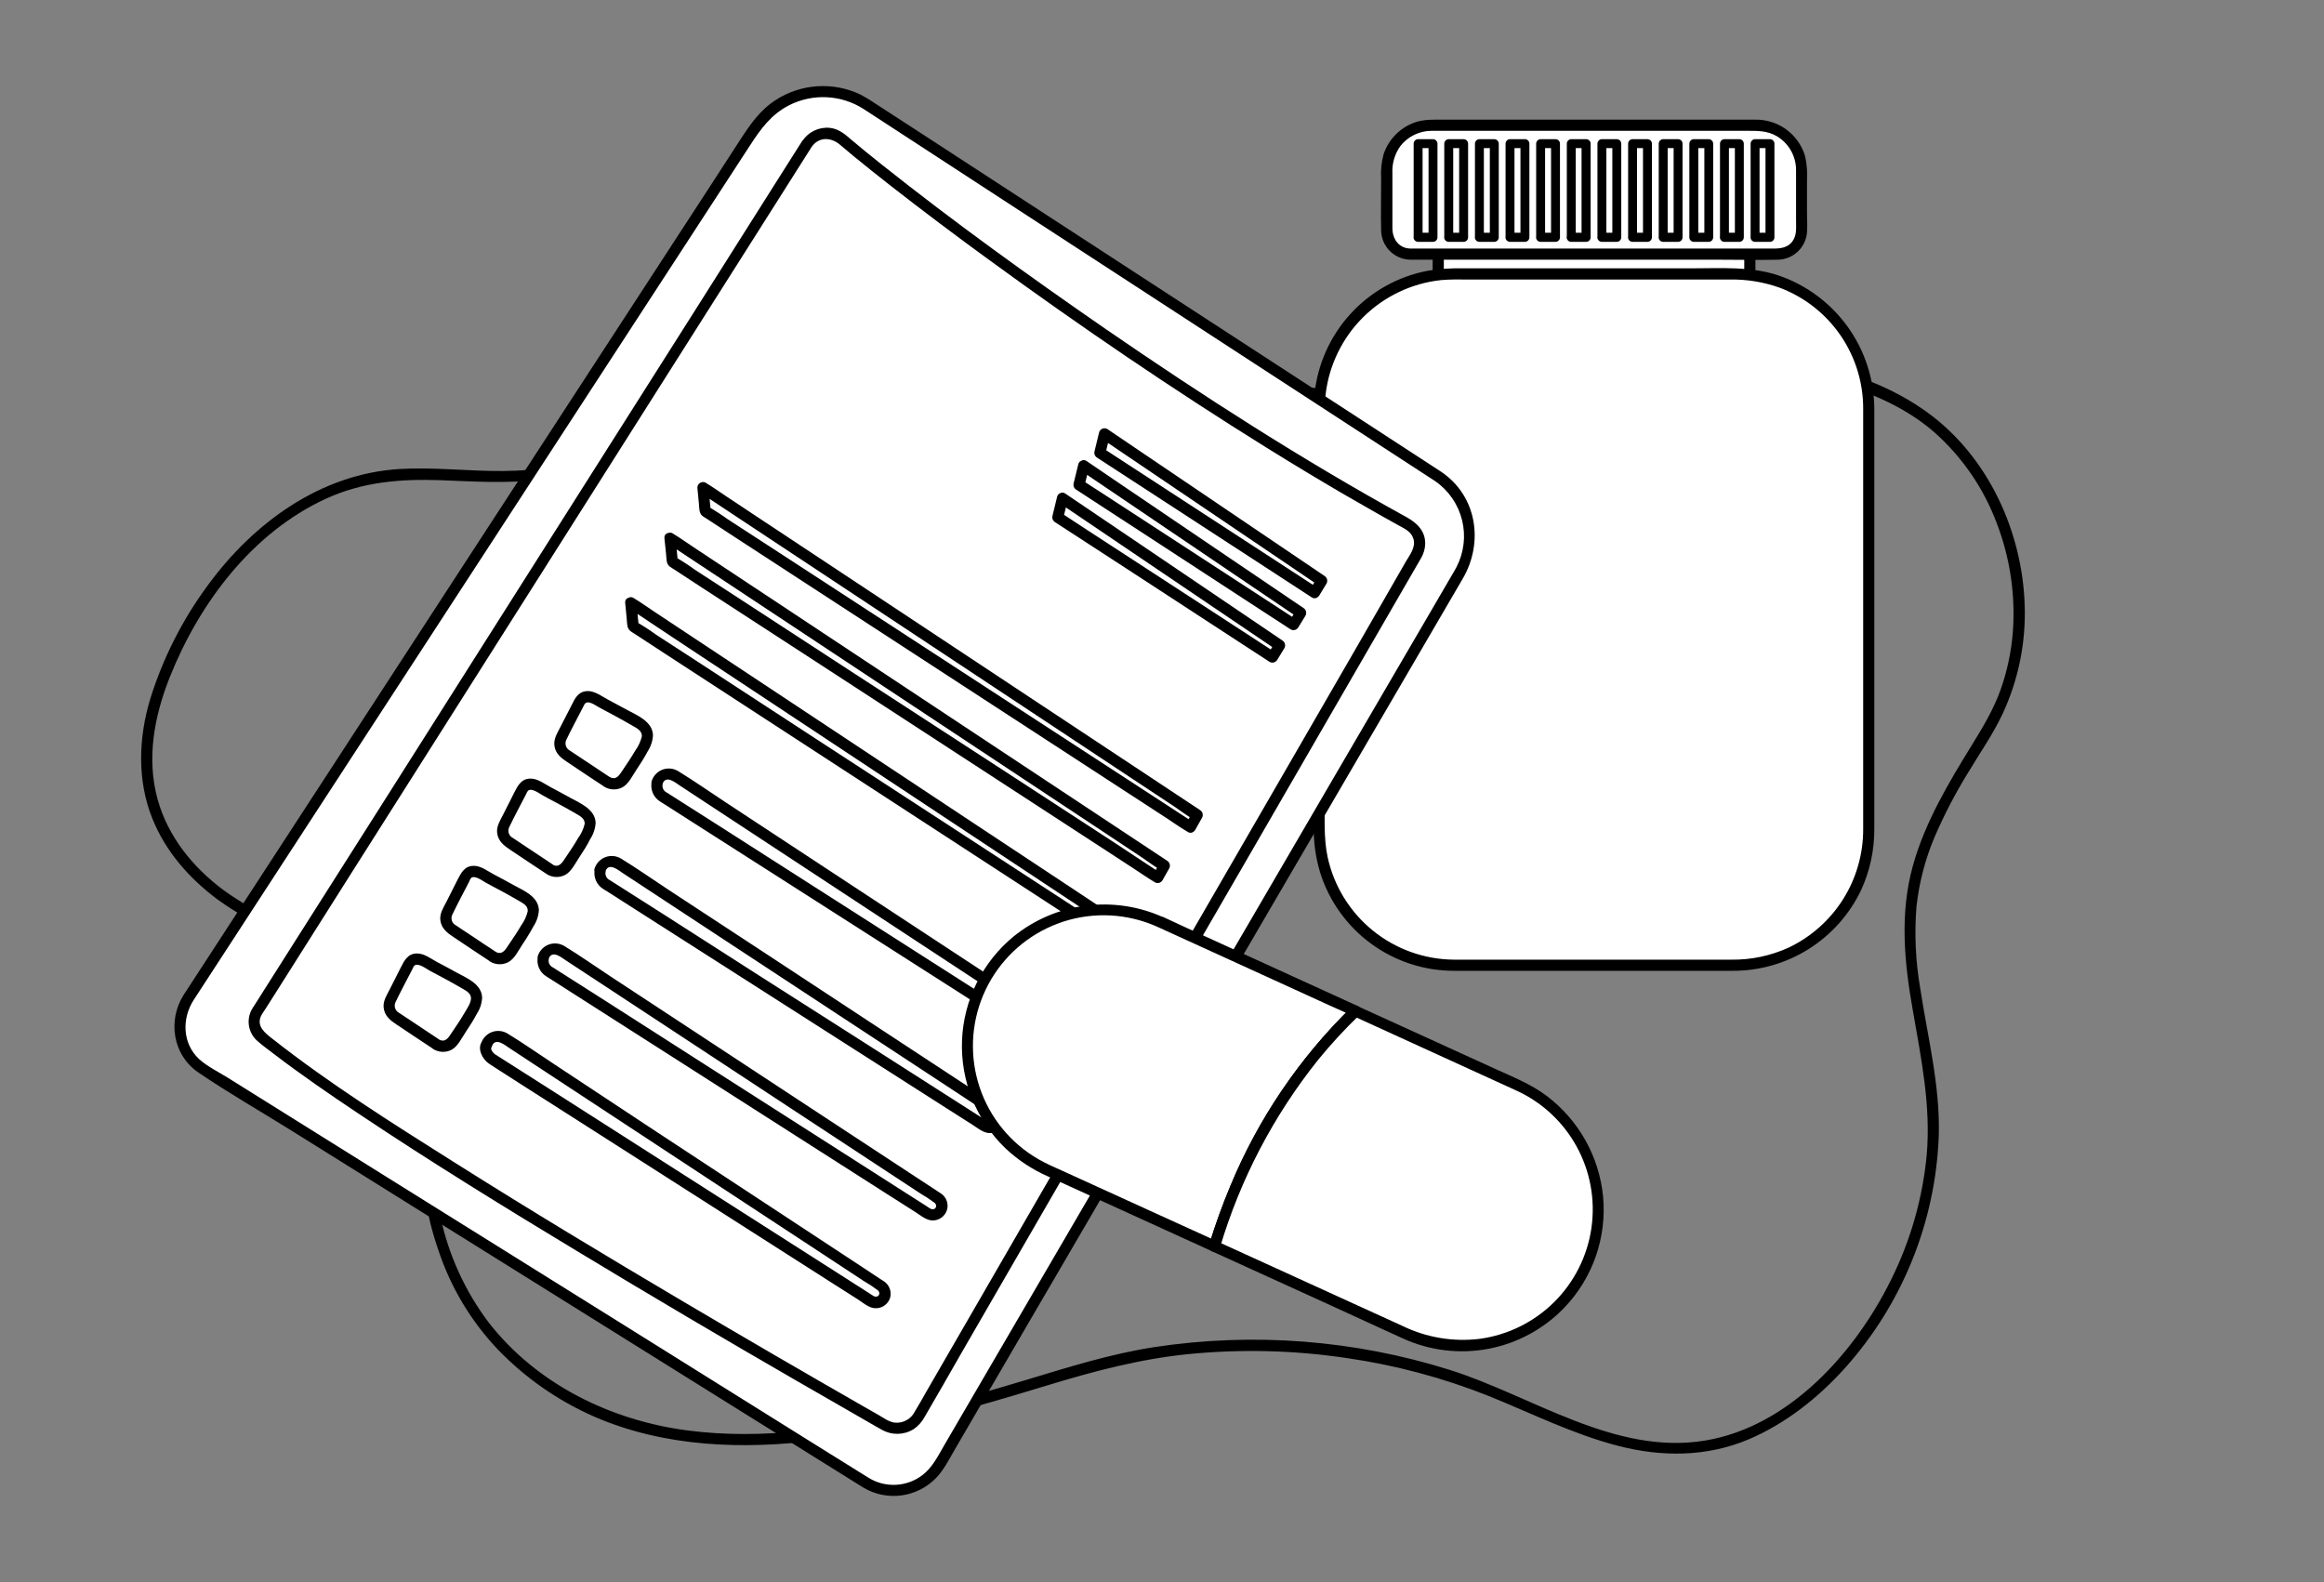 <svg width="141" height="96" viewBox="0 0 141 96" fill="none" xmlns="http://www.w3.org/2000/svg">
<rect x="0" y="0" width="141" height="96" fill="#808080" stroke="none"/>
<path d="M13.206 54.584C14.413 55.455 15.725 56.17 17.112 56.713C18.439 57.236 19.843 57.489 21.234 57.787C23.657 58.302 26.969 59.162 27.531 61.996C27.983 64.265 26.77 66.683 26.102 68.792C25.375 71.088 25.824 73.628 26.596 75.854C27.34 78.108 28.574 80.168 30.209 81.889C31.869 83.61 33.85 84.99 36.038 85.953C40.328 87.82 45.108 87.971 49.687 87.384C54.396 86.779 58.968 85.454 63.5 84.075C66.34 83.207 69.162 82.458 72.126 82.162C75.326 81.848 78.552 81.931 81.731 82.408C84.671 82.834 87.55 83.604 90.311 84.702C92.905 85.75 95.431 87.019 98.147 87.725C100.798 88.414 103.539 88.416 106.088 87.339C108.323 86.391 110.301 84.824 111.92 83.029C115.421 79.13 117.442 74.126 117.629 68.889C117.713 65.866 116.952 62.928 116.501 59.959C116.219 58.326 116.143 56.664 116.275 55.013C116.434 53.553 116.807 52.124 117.381 50.773C117.952 49.447 118.618 48.164 119.375 46.934C120.084 45.747 120.892 44.597 121.486 43.344C122.456 41.273 122.921 39 122.84 36.713C122.696 32.268 120.646 27.764 117.027 25.09C112.647 21.855 106.612 21.329 101.355 21.512C98.255 21.659 95.165 21.973 92.099 22.453C88.802 22.925 85.531 23.488 82.194 23.555C78.95 23.635 75.709 23.307 72.546 22.578C69.512 21.864 66.645 20.674 63.773 19.482C58.779 17.405 52.935 15.039 47.517 16.936C45.138 17.802 43.024 19.273 41.385 21.203C39.707 23.14 38.675 25.553 36.492 27.03C32.848 29.502 28.344 28.215 24.264 28.457C19.46 28.741 15.389 31.717 12.619 35.499C11.07 37.593 9.885 39.932 9.112 42.419C8.403 44.776 8.313 47.345 9.239 49.657C10.045 51.671 11.483 53.299 13.206 54.584C13.556 54.843 13.883 54.256 13.547 53.999C11.697 52.619 10.191 50.764 9.566 48.513C8.871 46.011 9.363 43.437 10.311 41.062C12.104 36.583 15.294 32.327 19.765 30.265C21.991 29.24 24.28 29.055 26.687 29.136C28.719 29.209 30.751 29.362 32.767 29.091C34.662 28.854 36.441 28.05 37.872 26.786C39.779 25.079 40.807 22.67 42.613 20.857C44.419 19.044 46.6 17.719 49.07 17.177C51.816 16.572 54.742 17.06 57.404 17.827C60.201 18.631 62.863 19.825 65.55 20.925C68.388 22.085 71.266 23.067 74.292 23.609C77.341 24.153 80.444 24.346 83.537 24.185C86.766 24.02 89.947 23.427 93.144 22.984C98.863 22.189 104.855 21.58 110.529 22.984C112.976 23.587 115.455 24.564 117.374 26.242C119.058 27.741 120.351 29.627 121.142 31.737C121.955 33.848 122.289 36.113 122.12 38.368C122.027 39.544 121.782 40.703 121.391 41.816C120.964 43.024 120.321 44.096 119.652 45.182C118.223 47.501 116.799 49.876 116.06 52.52C115.247 55.442 115.534 58.406 116.06 61.35C116.568 64.249 117.153 67.116 116.896 70.076C116.647 72.719 115.911 75.292 114.726 77.667C112.549 82.081 108.533 86.576 103.437 87.412C97.957 88.315 92.963 84.702 87.958 83.122C82.163 81.301 76.028 80.829 70.022 81.742C67.385 82.151 64.87 82.941 62.323 83.711C60.081 84.388 57.828 85.039 55.55 85.585C51.035 86.666 46.307 87.405 41.669 86.791C37.032 86.177 32.584 83.989 29.672 80.277C28.211 78.347 27.197 76.117 26.705 73.748C26.411 72.53 26.342 71.269 26.502 70.027C26.68 68.859 27.179 67.744 27.54 66.624C28.15 64.73 28.757 62.506 27.766 60.63C26.535 58.311 23.594 57.591 21.236 57.094C19.907 56.814 18.563 56.561 17.297 56.058C15.965 55.531 14.706 54.84 13.547 53.999C13.194 53.735 12.856 54.328 13.206 54.584Z" fill="black"/>
<path d="M106.164 13.82H87.26V18.796H106.164V13.82Z" fill="white"/>
<path d="M87.26 19.137H106.164C106.254 19.136 106.339 19.099 106.402 19.036C106.466 18.973 106.502 18.888 106.503 18.798V13.82C106.502 13.73 106.466 13.645 106.402 13.582C106.339 13.518 106.254 13.482 106.164 13.481H87.26C87.171 13.482 87.085 13.518 87.022 13.582C86.959 13.645 86.923 13.73 86.921 13.82V18.798C86.921 18.888 86.957 18.974 87.021 19.038C87.084 19.101 87.17 19.137 87.26 19.137C87.35 19.137 87.436 19.101 87.499 19.038C87.563 18.974 87.599 18.888 87.599 18.798V13.82L87.26 14.158H106.164L105.826 13.82V18.798L106.164 18.459H87.26C87.17 18.459 87.084 18.495 87.021 18.559C86.957 18.622 86.921 18.708 86.921 18.798C86.921 18.888 86.957 18.974 87.021 19.038C87.084 19.101 87.17 19.137 87.26 19.137Z" fill="black"/>
<path d="M105.216 16.622H88.209C83.7 16.622 80.044 20.277 80.044 24.786V50.404C80.044 54.913 83.7 58.569 88.209 58.569H105.216C109.725 58.569 113.38 54.913 113.38 50.404V24.786C113.38 20.277 109.725 16.622 105.216 16.622Z" fill="white"/>
<path d="M88.21 58.907H105.144C106.773 58.909 108.369 58.449 109.747 57.578C111.124 56.708 112.226 55.464 112.924 53.992C113.453 52.834 113.723 51.576 113.716 50.303V27.928C113.716 26.881 113.716 25.833 113.716 24.788C113.705 23.002 113.138 21.265 112.093 19.816C111.048 18.368 109.578 17.281 107.887 16.707C106.214 16.152 104.421 16.281 102.694 16.281H88.834C88.088 16.261 87.342 16.312 86.605 16.432C84.803 16.779 83.162 17.699 81.927 19.055C80.691 20.412 79.927 22.131 79.748 23.957C79.701 24.431 79.706 24.905 79.706 25.382V50.161C79.692 51.11 79.825 52.056 80.101 52.965C80.647 54.688 81.727 56.193 83.185 57.261C84.643 58.329 86.403 58.906 88.21 58.907C88.3 58.907 88.386 58.872 88.45 58.808C88.513 58.745 88.549 58.658 88.549 58.569C88.549 58.479 88.513 58.393 88.45 58.329C88.386 58.266 88.3 58.23 88.21 58.23C86.418 58.216 84.683 57.594 83.291 56.464C81.899 55.335 80.933 53.766 80.55 52.014C80.29 50.797 80.383 49.486 80.383 48.248V27.283C80.383 26.172 80.313 25.025 80.428 23.921C80.639 22.145 81.446 20.493 82.717 19.235C83.989 17.978 85.649 17.188 87.427 16.996C87.969 16.945 88.515 16.96 89.059 16.96H104.938C105.979 16.942 107.015 17.112 107.995 17.464C109.488 18.031 110.771 19.041 111.673 20.359C112.575 21.677 113.053 23.239 113.041 24.835C113.041 25.206 113.041 25.574 113.041 25.944V46.578C113.041 47.824 113.041 49.061 113.041 50.314C113.046 51.816 112.624 53.288 111.825 54.56C111.025 55.831 109.881 56.849 108.526 57.496C107.434 57.996 106.243 58.247 105.042 58.23H88.21C88.121 58.23 88.035 58.266 87.971 58.329C87.907 58.393 87.872 58.479 87.872 58.569C87.872 58.658 87.907 58.745 87.971 58.808C88.035 58.872 88.121 58.907 88.21 58.907Z" fill="black"/>
<path d="M85.569 15.421H107.869C108.246 15.419 108.607 15.268 108.874 15.002C109.14 14.736 109.291 14.375 109.294 13.998V10.302C109.294 9.584 109.008 8.895 108.5 8.386C107.992 7.878 107.303 7.593 106.584 7.593H86.836C86.117 7.593 85.428 7.878 84.92 8.386C84.412 8.895 84.126 9.584 84.126 10.302V13.998C84.127 14.186 84.165 14.373 84.239 14.546C84.312 14.72 84.418 14.877 84.552 15.009C84.686 15.141 84.845 15.246 85.02 15.316C85.194 15.387 85.381 15.422 85.569 15.421Z" fill="white"/>
<path d="M85.569 15.759H104.309C105.494 15.759 106.682 15.786 107.867 15.759C108.314 15.751 108.741 15.577 109.067 15.272C109.393 14.967 109.595 14.552 109.633 14.107C109.664 13.714 109.633 13.309 109.633 12.914V10.943C109.664 10.445 109.624 9.945 109.513 9.458C109.317 8.812 108.915 8.248 108.369 7.851C107.823 7.455 107.162 7.248 106.487 7.261H87.552C86.965 7.261 86.38 7.232 85.815 7.437C85.38 7.595 84.986 7.85 84.662 8.181C84.339 8.513 84.094 8.913 83.946 9.352C83.813 9.842 83.762 10.351 83.795 10.858C83.795 11.901 83.77 12.946 83.795 13.989C83.804 14.456 83.994 14.902 84.325 15.232C84.656 15.562 85.102 15.751 85.569 15.759C86.005 15.759 86.005 15.082 85.569 15.082C84.858 15.062 84.479 14.497 84.479 13.838V10.521C84.448 9.93 84.618 9.346 84.962 8.864C85.186 8.576 85.472 8.343 85.8 8.183C86.127 8.022 86.487 7.939 86.852 7.938H105.991C106.621 7.938 107.219 7.925 107.797 8.261C108.153 8.471 108.448 8.771 108.653 9.129C108.858 9.488 108.967 9.893 108.969 10.307C108.969 10.697 108.969 11.09 108.969 11.483V13.393C108.969 13.845 109.025 14.296 108.723 14.68C108.35 15.132 107.799 15.082 107.278 15.082H85.569C85.48 15.082 85.393 15.117 85.33 15.181C85.266 15.245 85.231 15.331 85.231 15.421C85.231 15.51 85.266 15.597 85.33 15.66C85.393 15.723 85.48 15.759 85.569 15.759Z" fill="black"/>
<path d="M107.386 8.715H106.482V14.393H107.386V8.715Z" fill="white"/>
<path d="M106.483 14.675H107.386C107.458 14.674 107.526 14.645 107.577 14.595C107.627 14.544 107.656 14.476 107.657 14.405V8.715C107.657 8.643 107.628 8.575 107.577 8.524C107.526 8.473 107.458 8.445 107.386 8.444H106.483C106.412 8.445 106.343 8.474 106.293 8.525C106.242 8.575 106.213 8.643 106.212 8.715V14.393C106.212 14.465 106.241 14.534 106.292 14.585C106.342 14.636 106.411 14.664 106.483 14.664C106.555 14.664 106.624 14.636 106.675 14.585C106.726 14.534 106.754 14.465 106.754 14.393V8.715L106.483 8.986H107.386L107.115 8.715V14.393L107.386 14.122H106.483C106.41 14.122 106.339 14.151 106.288 14.203C106.236 14.255 106.207 14.325 106.207 14.399C106.207 14.472 106.236 14.543 106.288 14.594C106.339 14.646 106.41 14.675 106.483 14.675Z" fill="black"/>
<path d="M105.528 8.715H104.625V14.393H105.528V8.715Z" fill="white"/>
<path d="M104.625 14.675H105.528C105.599 14.674 105.668 14.645 105.718 14.595C105.769 14.544 105.798 14.476 105.799 14.405V8.715C105.798 8.643 105.769 8.575 105.718 8.525C105.668 8.474 105.599 8.445 105.528 8.444H104.625C104.553 8.445 104.485 8.474 104.434 8.525C104.384 8.575 104.355 8.643 104.354 8.715V14.393C104.354 14.465 104.382 14.534 104.433 14.585C104.484 14.636 104.553 14.664 104.625 14.664C104.697 14.664 104.765 14.636 104.816 14.585C104.867 14.534 104.896 14.465 104.896 14.393V8.715L104.625 8.986H105.528L105.257 8.715V14.393L105.528 14.122H104.625C104.551 14.122 104.481 14.151 104.429 14.203C104.377 14.255 104.348 14.325 104.348 14.399C104.348 14.472 104.377 14.543 104.429 14.594C104.481 14.646 104.551 14.675 104.625 14.675Z" fill="black"/>
<path d="M103.67 8.715H102.767V14.393H103.67V8.715Z" fill="white"/>
<path d="M102.766 14.675H103.669C103.741 14.674 103.809 14.645 103.86 14.595C103.91 14.544 103.939 14.476 103.94 14.405V8.715C103.939 8.643 103.91 8.575 103.86 8.525C103.809 8.474 103.741 8.445 103.669 8.444H102.766C102.695 8.445 102.627 8.474 102.576 8.525C102.526 8.575 102.497 8.643 102.495 8.715V14.393C102.495 14.465 102.524 14.534 102.575 14.585C102.626 14.636 102.695 14.664 102.766 14.664C102.838 14.664 102.907 14.636 102.958 14.585C103.009 14.534 103.037 14.465 103.037 14.393V8.715L102.766 8.986H103.669L103.405 8.715V14.393L103.676 14.122H102.773C102.7 14.121 102.629 14.15 102.577 14.201C102.524 14.252 102.494 14.322 102.493 14.395C102.492 14.469 102.521 14.54 102.572 14.592C102.623 14.645 102.693 14.675 102.766 14.675Z" fill="black"/>
<path d="M101.812 8.715H100.909V14.393H101.812V8.715Z" fill="white"/>
<path d="M100.908 14.675H101.812C101.883 14.674 101.951 14.645 102.002 14.595C102.052 14.544 102.081 14.476 102.082 14.405V8.715C102.081 8.643 102.052 8.575 102.002 8.525C101.951 8.474 101.883 8.445 101.812 8.444H100.908C100.837 8.445 100.769 8.474 100.718 8.525C100.668 8.575 100.639 8.643 100.637 8.715V14.393C100.637 14.465 100.666 14.534 100.717 14.585C100.768 14.636 100.837 14.664 100.908 14.664C100.98 14.664 101.049 14.636 101.1 14.585C101.151 14.534 101.179 14.465 101.179 14.393V8.715L100.908 8.986H101.812L101.541 8.715V14.393L101.812 14.122H100.908C100.835 14.122 100.765 14.151 100.713 14.203C100.661 14.255 100.632 14.325 100.632 14.399C100.632 14.472 100.661 14.543 100.713 14.594C100.765 14.646 100.835 14.675 100.908 14.675Z" fill="black"/>
<path d="M99.953 8.715H99.05V14.393H99.953V8.715Z" fill="white"/>
<path d="M99.05 14.675H99.954C100.025 14.674 100.093 14.645 100.144 14.595C100.194 14.544 100.223 14.476 100.225 14.405V8.715C100.223 8.643 100.194 8.575 100.144 8.525C100.093 8.474 100.025 8.445 99.954 8.444H99.05C98.979 8.445 98.911 8.474 98.86 8.525C98.81 8.575 98.781 8.643 98.78 8.715V14.393C98.78 14.465 98.808 14.534 98.859 14.585C98.91 14.636 98.979 14.664 99.05 14.664C99.122 14.664 99.191 14.636 99.242 14.585C99.293 14.534 99.321 14.465 99.321 14.393V8.715L99.05 8.986H99.954L99.683 8.715V14.393L99.954 14.122H99.05C98.977 14.122 98.907 14.151 98.855 14.203C98.803 14.255 98.774 14.325 98.774 14.399C98.774 14.472 98.803 14.543 98.855 14.594C98.907 14.646 98.977 14.675 99.05 14.675Z" fill="black"/>
<path d="M98.093 8.715H97.19V14.393H98.093V8.715Z" fill="white"/>
<path d="M97.19 14.675H98.093C98.164 14.674 98.233 14.645 98.283 14.595C98.334 14.544 98.362 14.476 98.364 14.405V8.715C98.362 8.643 98.334 8.575 98.283 8.525C98.233 8.474 98.164 8.445 98.093 8.444H97.19C97.118 8.445 97.05 8.474 96.999 8.525C96.949 8.575 96.92 8.643 96.919 8.715V14.393C96.919 14.465 96.947 14.534 96.998 14.585C97.049 14.636 97.118 14.664 97.19 14.664C97.261 14.664 97.33 14.636 97.381 14.585C97.432 14.534 97.461 14.465 97.461 14.393V8.715L97.19 8.986H98.093L97.822 8.715V14.393L98.093 14.122H97.19C97.116 14.122 97.046 14.151 96.994 14.203C96.942 14.255 96.913 14.325 96.913 14.399C96.913 14.472 96.942 14.543 96.994 14.594C97.046 14.646 97.116 14.675 97.19 14.675Z" fill="black"/>
<path d="M96.235 8.715H95.332V14.393H96.235V8.715Z" fill="white"/>
<path d="M95.332 14.675H96.235C96.306 14.674 96.375 14.645 96.425 14.595C96.476 14.544 96.505 14.476 96.506 14.405V8.715C96.505 8.643 96.476 8.575 96.425 8.525C96.375 8.474 96.306 8.445 96.235 8.444H95.332C95.26 8.445 95.192 8.474 95.142 8.525C95.091 8.575 95.062 8.643 95.061 8.715V14.393C95.061 14.465 95.09 14.534 95.14 14.585C95.191 14.636 95.26 14.664 95.332 14.664C95.404 14.664 95.473 14.636 95.523 14.585C95.574 14.534 95.603 14.465 95.603 14.393V8.715L95.332 8.986H96.235L95.955 8.715V14.393L96.226 14.122H95.323C95.287 14.123 95.251 14.131 95.217 14.145C95.184 14.159 95.154 14.18 95.129 14.206C95.103 14.232 95.084 14.263 95.07 14.297C95.057 14.331 95.05 14.367 95.051 14.403C95.051 14.44 95.059 14.476 95.074 14.509C95.088 14.542 95.109 14.572 95.135 14.598C95.161 14.623 95.192 14.643 95.226 14.656C95.26 14.669 95.296 14.676 95.332 14.675Z" fill="black"/>
<path d="M94.377 8.715H93.474V14.393H94.377V8.715Z" fill="white"/>
<path d="M93.471 14.675H94.374C94.446 14.674 94.514 14.645 94.565 14.595C94.615 14.544 94.644 14.476 94.645 14.405V8.715C94.644 8.643 94.615 8.575 94.565 8.525C94.514 8.474 94.446 8.445 94.374 8.444H93.471C93.4 8.445 93.332 8.474 93.281 8.525C93.231 8.575 93.202 8.643 93.201 8.715V14.393C93.201 14.465 93.229 14.534 93.28 14.585C93.331 14.636 93.4 14.664 93.471 14.664C93.543 14.664 93.612 14.636 93.663 14.585C93.714 14.534 93.742 14.465 93.742 14.393V8.715L93.471 8.986H94.374L94.104 8.715V14.393L94.374 14.122H93.471C93.398 14.122 93.328 14.151 93.276 14.203C93.224 14.255 93.195 14.325 93.195 14.399C93.195 14.472 93.224 14.543 93.276 14.594C93.328 14.646 93.398 14.675 93.471 14.675Z" fill="black"/>
<path d="M92.519 8.715H91.616V14.393H92.519V8.715Z" fill="white"/>
<path d="M91.615 14.675H92.519C92.59 14.674 92.658 14.645 92.709 14.595C92.759 14.544 92.788 14.476 92.79 14.405V8.715C92.788 8.643 92.759 8.575 92.709 8.525C92.658 8.474 92.59 8.445 92.519 8.444H91.615C91.544 8.445 91.476 8.474 91.425 8.525C91.375 8.575 91.346 8.643 91.344 8.715V14.393C91.344 14.465 91.373 14.534 91.424 14.585C91.475 14.636 91.544 14.664 91.615 14.664C91.687 14.664 91.756 14.636 91.807 14.585C91.858 14.534 91.886 14.465 91.886 14.393V8.715L91.615 8.986H92.519L92.248 8.715V14.393L92.519 14.122H91.615C91.542 14.122 91.472 14.151 91.42 14.203C91.368 14.255 91.339 14.325 91.339 14.399C91.339 14.472 91.368 14.543 91.42 14.594C91.472 14.646 91.542 14.675 91.615 14.675Z" fill="black"/>
<path d="M90.66 8.715H89.757V14.393H90.66V8.715Z" fill="white"/>
<path d="M89.757 14.675H90.661C90.732 14.674 90.8 14.645 90.851 14.595C90.901 14.544 90.93 14.476 90.932 14.405V8.715C90.93 8.643 90.901 8.575 90.851 8.525C90.8 8.474 90.732 8.445 90.661 8.444H89.757C89.686 8.445 89.618 8.474 89.567 8.525C89.517 8.575 89.488 8.643 89.487 8.715V14.393C89.487 14.465 89.515 14.534 89.566 14.585C89.617 14.636 89.686 14.664 89.757 14.664C89.829 14.664 89.898 14.636 89.949 14.585C90 14.534 90.028 14.465 90.028 14.393V8.715L89.757 8.986H90.661L90.39 8.715V14.393L90.661 14.122H89.757C89.684 14.122 89.614 14.151 89.562 14.203C89.51 14.255 89.481 14.325 89.481 14.399C89.481 14.472 89.51 14.543 89.562 14.594C89.614 14.646 89.684 14.675 89.757 14.675Z" fill="black"/>
<path d="M88.8 8.715H87.897V14.393H88.8V8.715Z" fill="white"/>
<path d="M87.897 14.675H88.8C88.871 14.674 88.939 14.645 88.99 14.595C89.041 14.544 89.07 14.476 89.071 14.405V8.715C89.07 8.643 89.041 8.575 88.99 8.525C88.939 8.474 88.871 8.445 88.8 8.444H87.897C87.825 8.445 87.757 8.474 87.706 8.525C87.656 8.575 87.627 8.643 87.626 8.715V14.393C87.626 14.465 87.654 14.534 87.705 14.585C87.756 14.636 87.825 14.664 87.897 14.664C87.969 14.664 88.037 14.636 88.088 14.585C88.139 14.534 88.168 14.465 88.168 14.393V8.715L87.897 8.986H88.8L88.529 8.715V14.393L88.8 14.122H87.897C87.823 14.122 87.753 14.151 87.701 14.203C87.649 14.255 87.62 14.325 87.62 14.399C87.62 14.472 87.649 14.543 87.701 14.594C87.753 14.646 87.823 14.675 87.897 14.675Z" fill="black"/>
<path d="M86.942 8.715H86.039V14.393H86.942V8.715Z" fill="white"/>
<path d="M86.039 14.675H86.942C87.013 14.674 87.082 14.645 87.132 14.595C87.183 14.544 87.212 14.476 87.213 14.405V8.715C87.212 8.643 87.183 8.575 87.132 8.525C87.082 8.474 87.013 8.445 86.942 8.444H86.039C85.967 8.445 85.899 8.474 85.849 8.525C85.798 8.575 85.769 8.643 85.768 8.715V14.393C85.768 14.465 85.796 14.534 85.847 14.585C85.898 14.636 85.967 14.664 86.039 14.664C86.111 14.664 86.18 14.636 86.23 14.585C86.281 14.534 86.31 14.465 86.31 14.393V8.715L86.039 8.986H86.942L86.671 8.715V14.393L86.942 14.122H86.039C85.965 14.122 85.895 14.151 85.843 14.203C85.791 14.255 85.762 14.325 85.762 14.399C85.762 14.472 85.791 14.543 85.843 14.594C85.895 14.646 85.965 14.675 86.039 14.675Z" fill="black"/>
<path d="M87.256 28.911C89.172 30.159 89.739 32.749 88.538 34.797L57.047 88.78C56.11 90.385 54.078 90.929 52.561 89.983L12.287 64.836C11.945 64.614 11.652 64.325 11.423 63.988C11.195 63.651 11.036 63.271 10.956 62.872C10.876 62.472 10.876 62.061 10.957 61.662C11.038 61.262 11.197 60.883 11.427 60.546L45.702 7.902C47.225 5.559 50.289 4.847 52.545 6.322L87.256 28.911Z" fill="white"/>
<path d="M87.087 29.204C87.896 29.769 88.472 30.609 88.707 31.568C88.942 32.526 88.82 33.538 88.365 34.413C88.279 34.58 88.179 34.74 88.085 34.903L86.784 37.136L81.205 46.695L73.364 60.138L65.308 73.944L59.09 84.603L57.307 87.662C56.927 88.312 56.582 89.037 55.97 89.502C55.503 89.861 54.937 90.068 54.349 90.096C53.76 90.124 53.177 89.971 52.678 89.658L52.001 89.236L48.739 87.204L37.028 79.886L23.343 71.345L13.82 65.394C13.253 65.039 12.576 64.716 12.082 64.265C11.063 63.315 11.027 61.815 11.741 60.691C11.842 60.531 11.946 60.375 12.05 60.217L16.416 53.509L24.145 41.635L33.038 27.974L40.902 15.895L45.535 8.776C46.165 7.81 46.808 6.925 47.89 6.38C48.594 6.026 49.378 5.86 50.166 5.9C50.953 5.939 51.717 6.183 52.383 6.606C52.575 6.728 52.764 6.855 52.956 6.979L61.761 12.718L75.206 21.471L85.52 28.184L87.078 29.197C87.443 29.437 87.784 28.85 87.418 28.613L81.228 24.583L68.133 16.062L56.121 8.241L53.058 6.252C52.787 6.065 52.505 5.895 52.213 5.742C51.397 5.35 50.495 5.175 49.591 5.233C48.688 5.291 47.815 5.58 47.056 6.073C46.106 6.688 45.514 7.555 44.918 8.469L43.09 11.289L36.429 21.521L27.61 35.068L18.999 48.3L12.795 57.83L11.339 60.068C11.271 60.172 11.201 60.276 11.136 60.379C10.162 61.924 10.485 64.017 12.021 65.067C13.854 66.317 15.8 67.428 17.681 68.602L30.27 76.464L43.787 84.903L51.915 89.974C52.075 90.073 52.231 90.175 52.394 90.272C53.09 90.684 53.905 90.848 54.707 90.737C55.508 90.627 56.248 90.249 56.808 89.665C57.277 89.173 57.596 88.525 57.937 87.94L62.603 79.925L70.131 67.024L78.446 52.771L85.344 40.947C86.481 38.998 87.619 37.048 88.755 35.097C90.035 32.896 89.604 30.078 87.427 28.619C87.064 28.376 86.725 28.963 87.087 29.204Z" fill="black"/>
<path d="M48.957 8.735C49.066 8.565 49.211 8.42 49.381 8.31C49.552 8.2 49.743 8.129 49.944 8.1C50.144 8.07 50.348 8.085 50.543 8.141C50.737 8.198 50.917 8.296 51.07 8.428C55.394 12.156 71.302 24.079 85.454 31.816C85.607 31.9 85.742 32.014 85.851 32.151C85.959 32.288 86.04 32.445 86.087 32.613C86.134 32.781 86.147 32.957 86.125 33.131C86.103 33.304 86.047 33.471 85.96 33.623L55.742 85.919C55.542 86.263 55.215 86.515 54.831 86.619C54.447 86.723 54.038 86.671 53.692 86.475C47.806 83.12 23.618 69.221 15.858 62.928C15.629 62.743 15.476 62.478 15.429 62.186C15.383 61.894 15.447 61.596 15.608 61.348L48.957 8.735Z" fill="white"/>
<path d="M49.248 8.907C49.7 8.275 50.436 8.331 50.971 8.787C51.238 9.013 51.506 9.239 51.777 9.465C52.5 10.058 53.231 10.639 53.967 11.217C55.974 12.784 58.006 14.314 60.063 15.809C65.525 19.794 71.126 23.607 76.863 27.177C78.388 28.125 79.925 29.053 81.476 29.96C82.228 30.394 82.976 30.823 83.72 31.247C84.09 31.455 84.461 31.662 84.833 31.868C85.215 32.078 85.626 32.25 85.757 32.704C85.899 33.205 85.549 33.652 85.305 34.058L82.408 39.098L77.382 47.795L71.246 58.406L64.996 69.223L59.648 78.48L56.198 84.449C55.972 84.851 55.746 85.255 55.5 85.655C55.388 85.878 55.21 86.062 54.991 86.181C54.771 86.3 54.52 86.349 54.272 86.321C53.915 86.271 53.577 86.016 53.27 85.84L52.396 85.343C48.738 83.248 45.094 81.128 41.464 78.983C36.797 76.224 32.151 73.425 27.565 70.53C23.819 68.166 20.035 65.789 16.549 63.048C16.098 62.694 15.531 62.28 15.845 61.626C15.869 61.578 15.896 61.532 15.926 61.488C15.996 61.373 16.071 61.262 16.152 61.145L17.204 59.485L21.268 53.057L27.172 43.742L33.889 33.144L40.391 22.882L45.717 14.481L48.833 9.562L49.248 8.907C49.474 8.537 48.896 8.196 48.664 8.564L46.921 11.316L42.446 18.396L36.26 28.157L29.401 38.978L22.941 49.172L17.936 57.054L15.432 61.005C15.373 61.097 15.31 61.188 15.26 61.285C15.1 61.593 15.048 61.947 15.113 62.288C15.178 62.63 15.357 62.94 15.619 63.168C15.938 63.448 16.285 63.698 16.622 63.956C18.274 65.218 19.992 66.398 21.72 67.552C26.154 70.517 30.699 73.314 35.266 76.069C39.581 78.677 43.924 81.242 48.293 83.763C49.776 84.621 51.261 85.475 52.748 86.326C52.999 86.47 53.249 86.621 53.504 86.757C53.796 86.923 54.127 87.008 54.463 87.003C54.799 86.998 55.127 86.904 55.414 86.73C55.703 86.536 55.939 86.275 56.103 85.969C56.864 84.664 57.614 83.352 58.361 82.045L63.039 73.948L69.09 63.477L75.517 52.38L81.182 42.577L85.09 35.815L86.064 34.131C86.122 34.027 86.186 33.925 86.242 33.821C86.378 33.578 86.455 33.305 86.468 33.026C86.493 32.234 85.982 31.737 85.339 31.383C79.058 27.928 73.011 24.043 67.107 19.981C62.483 16.787 57.909 13.495 53.509 9.995C52.877 9.494 52.249 8.986 51.633 8.464C51.251 8.128 50.874 7.816 50.348 7.758C50.022 7.726 49.694 7.784 49.399 7.926C49.104 8.069 48.853 8.289 48.675 8.564C48.415 8.923 48.993 9.257 49.248 8.907Z" fill="black"/>
<path d="M79.753 35.955L80.189 35.241L67.01 26.323L66.731 27.477L79.753 35.955Z" fill="white"/>
<path d="M80.047 36.124L80.48 35.411C80.524 35.333 80.537 35.241 80.514 35.155C80.492 35.069 80.437 34.994 80.361 34.948L75.908 31.936L68.812 27.136L67.182 26.032C67.137 26.006 67.087 25.991 67.036 25.988C66.984 25.984 66.933 25.992 66.885 26.012C66.837 26.031 66.794 26.061 66.76 26.099C66.725 26.138 66.7 26.183 66.685 26.233L66.405 27.387C66.387 27.458 66.392 27.534 66.42 27.602C66.447 27.671 66.496 27.729 66.559 27.768L70.955 30.629L77.965 35.192L79.584 36.246C79.95 36.485 80.288 35.898 79.925 35.661L75.531 32.801L68.521 28.238L66.902 27.183L67.058 27.567L67.338 26.413L66.839 26.617L71.291 29.629L78.387 34.429L80.017 35.533L79.895 35.081L79.473 35.783C79.234 36.156 79.819 36.497 80.047 36.124Z" fill="black"/>
<path d="M65.746 28.267L65.466 29.421L78.489 37.899L78.922 37.185L65.746 28.267Z" fill="white"/>
<path d="M65.419 28.179L65.139 29.331C65.121 29.402 65.127 29.478 65.155 29.547C65.183 29.615 65.232 29.673 65.295 29.712L69.688 32.573L76.687 37.138L78.306 38.19C78.384 38.235 78.476 38.247 78.562 38.224C78.649 38.201 78.723 38.145 78.769 38.068L79.205 37.357C79.248 37.279 79.26 37.187 79.237 37.1C79.214 37.013 79.159 36.939 79.083 36.892L74.633 33.88L67.548 29.08L65.927 27.976C65.566 27.73 65.227 28.317 65.586 28.561L70.036 31.573L77.132 36.375L78.764 37.477L78.642 37.014L78.207 37.727L78.67 37.605L74.276 34.745L67.266 30.182L65.635 29.125L65.791 29.509L66.071 28.355C66.175 27.935 65.523 27.755 65.419 28.179Z" fill="black"/>
<path d="M64.461 30.241L64.181 31.392L77.204 39.87L77.64 39.159L64.461 30.241Z" fill="white"/>
<path d="M64.134 30.15L63.854 31.304C63.837 31.376 63.842 31.451 63.87 31.52C63.898 31.588 63.947 31.646 64.01 31.685L68.41 34.544L75.409 39.107L77.028 40.161C77.106 40.206 77.198 40.218 77.285 40.195C77.371 40.172 77.445 40.116 77.491 40.039L77.927 39.326C77.97 39.248 77.981 39.156 77.958 39.07C77.935 38.984 77.88 38.91 77.805 38.863L73.359 35.853L66.263 31.051L64.633 29.949C64.269 29.703 63.931 30.29 64.29 30.534L68.742 33.546L75.838 38.346L77.468 39.45L77.347 38.998L76.911 39.712L77.376 39.59L72.98 36.729L65.97 32.166L64.346 31.101L64.5 31.482L64.782 30.331C64.89 29.906 64.238 29.726 64.134 30.15Z" fill="black"/>
<path d="M72.228 50.174L72.636 49.445L42.649 29.586L42.784 31.008L72.228 50.174Z" fill="white"/>
<path d="M72.519 50.348L72.93 49.619C72.973 49.54 72.984 49.449 72.962 49.362C72.939 49.276 72.884 49.201 72.808 49.154L69.815 47.171L62.653 42.43L53.995 36.695L46.492 31.728L44.038 30.1C43.649 29.845 43.27 29.568 42.87 29.328C42.853 29.318 42.836 29.307 42.821 29.294C42.769 29.265 42.711 29.249 42.651 29.249C42.592 29.25 42.533 29.265 42.481 29.295C42.43 29.325 42.387 29.367 42.357 29.419C42.327 29.47 42.311 29.528 42.31 29.588L42.405 30.575C42.428 30.827 42.405 31.137 42.618 31.306C42.706 31.374 42.805 31.428 42.898 31.489L44.623 32.618L51.434 37.052L60.296 42.821L68.128 47.919L70.745 49.621C71.162 49.894 71.573 50.188 72.005 50.443C72.023 50.443 72.038 50.465 72.057 50.477C72.422 50.714 72.763 50.129 72.397 49.892L69.451 47.973L62.423 43.399L53.931 37.869L46.589 33.09L44.155 31.509C43.785 31.24 43.4 30.991 43.004 30.762L42.956 30.73L43.123 31.022L42.988 29.599L42.478 29.89L45.471 31.873L52.633 36.614L61.292 42.349L68.792 47.316L71.248 48.941C71.632 49.197 72.009 49.499 72.415 49.714L72.465 49.748L72.346 49.296L71.935 50.025C71.722 50.384 72.307 50.727 72.519 50.348Z" fill="black"/>
<path d="M40.651 32.654L40.786 34.079L70.23 53.243L70.638 52.513L40.651 32.654Z" fill="white"/>
<path d="M40.312 32.654L40.414 33.641C40.439 33.894 40.414 34.203 40.626 34.372C40.714 34.44 40.813 34.494 40.906 34.555L42.631 35.684L49.445 40.111L58.307 45.88L66.139 50.978L68.756 52.683C69.173 52.954 69.586 53.247 70.015 53.502L70.067 53.536C70.145 53.581 70.237 53.593 70.324 53.57C70.41 53.547 70.484 53.491 70.53 53.414L70.941 52.685C70.981 52.608 70.991 52.519 70.968 52.435C70.946 52.352 70.892 52.28 70.819 52.233L67.825 50.251L60.664 45.51L52.005 39.775L44.505 34.808L42.048 33.182C41.66 32.925 41.281 32.65 40.881 32.41L40.832 32.376C40.466 32.135 40.127 32.719 40.488 32.961L43.482 34.943L50.644 39.685L59.305 45.419L66.805 50.386L69.259 52.014C69.643 52.267 70.02 52.57 70.426 52.786C70.444 52.786 70.46 52.809 70.478 52.82L70.356 52.369L69.945 53.098L70.41 52.976L67.453 51.025L60.427 46.451L51.928 40.929L44.591 36.149L42.157 34.569C41.787 34.298 41.403 34.047 41.005 33.819L40.958 33.787L41.125 34.079L40.99 32.656C40.949 32.225 40.272 32.221 40.312 32.654Z" fill="black"/>
<path d="M38.269 36.585L38.407 38.007L67.848 57.173L68.259 56.444L38.269 36.585Z" fill="white"/>
<path d="M37.931 36.576L38.025 37.562C38.05 37.815 38.025 38.124 38.251 38.294C38.337 38.362 38.438 38.416 38.531 38.477L40.256 39.606L47.068 44.04L55.929 49.808L63.761 54.906L66.378 56.611C66.796 56.884 67.207 57.178 67.636 57.433C67.654 57.433 67.672 57.456 67.69 57.467C67.768 57.511 67.86 57.523 67.946 57.5C68.033 57.477 68.107 57.421 68.153 57.345L68.561 56.616C68.605 56.537 68.617 56.445 68.594 56.358C68.571 56.272 68.516 56.197 68.44 56.151L65.448 54.168L58.284 49.427L49.626 43.692L42.125 38.725L39.669 37.097C39.283 36.842 38.901 36.564 38.504 36.325C38.486 36.325 38.47 36.303 38.452 36.291C38.089 36.05 37.748 36.637 38.111 36.876L41.091 38.858L48.255 43.6L56.914 49.334L64.414 54.301L66.87 55.927C67.252 56.182 67.631 56.485 68.035 56.699L68.087 56.735L67.966 56.27L67.557 57.002L68.008 56.88L65.06 54.961L58.034 50.386L49.542 44.857L42.22 40.08L39.786 38.499C39.417 38.23 39.033 37.98 38.637 37.752C38.619 37.752 38.603 37.729 38.587 37.72L38.757 38.012L38.608 36.576C38.567 36.154 37.89 36.149 37.931 36.576Z" fill="black"/>
<path d="M36.801 47.433L34.343 45.799C34.176 45.698 34.053 45.54 33.995 45.355C33.938 45.169 33.951 44.968 34.031 44.792L35.16 42.572C35.194 42.507 35.24 42.45 35.296 42.403C35.352 42.357 35.417 42.322 35.487 42.301C35.571 42.278 35.657 42.271 35.743 42.282C35.829 42.292 35.912 42.319 35.986 42.362C36.212 42.484 36.515 42.649 36.844 42.814C37.535 43.184 38.395 43.647 38.856 43.943C39.014 44.035 39.137 44.177 39.205 44.347C39.273 44.516 39.283 44.704 39.233 44.88C39.053 45.44 38.454 46.336 37.804 47.28C37.689 47.43 37.521 47.53 37.334 47.558C37.147 47.587 36.956 47.542 36.801 47.433Z" fill="white"/>
<path d="M36.98 47.142C36.445 46.792 35.916 46.433 35.383 46.081C35.117 45.903 34.846 45.729 34.582 45.548C34.467 45.49 34.38 45.39 34.337 45.269C34.295 45.147 34.302 45.014 34.356 44.898C34.677 44.221 35.034 43.577 35.37 42.916C35.4 42.846 35.435 42.779 35.476 42.715C35.686 42.439 36.153 42.832 36.379 42.94C37.043 43.297 37.711 43.647 38.364 44.029C38.617 44.175 38.973 44.34 38.94 44.69C38.865 44.998 38.73 45.288 38.542 45.544C38.316 45.936 38.059 46.313 37.804 46.691C37.594 47 37.407 47.381 36.984 47.142C36.907 47.101 36.817 47.091 36.732 47.115C36.648 47.139 36.576 47.194 36.532 47.27C36.488 47.346 36.475 47.436 36.495 47.521C36.516 47.606 36.569 47.68 36.643 47.727C36.809 47.831 36.999 47.891 37.194 47.899C37.39 47.908 37.584 47.866 37.759 47.776C38.14 47.569 38.373 47.07 38.605 46.72C38.838 46.37 39.089 45.984 39.296 45.591C39.489 45.295 39.599 44.953 39.617 44.6C39.576 43.758 38.637 43.401 38.005 43.053C37.621 42.843 37.235 42.638 36.849 42.43C36.463 42.222 36.038 41.891 35.58 41.936C35.063 41.988 34.878 42.387 34.677 42.794L33.988 44.135C33.803 44.498 33.573 44.848 33.641 45.275C33.715 45.747 34.06 46.004 34.428 46.248C35.167 46.74 35.901 47.239 36.646 47.722C37.005 47.966 37.346 47.379 36.98 47.142Z" fill="black"/>
<path d="M39.881 47.469C39.83 47.625 39.833 47.792 39.889 47.946C39.944 48.099 40.05 48.23 40.188 48.316L63.217 63.03C63.279 63.069 63.348 63.096 63.42 63.109C63.492 63.122 63.567 63.12 63.638 63.104C63.71 63.087 63.778 63.057 63.837 63.015C63.897 62.972 63.948 62.918 63.987 62.856C64.063 62.733 64.088 62.585 64.057 62.444C64.026 62.303 63.941 62.179 63.82 62.1L40.985 47.086C40.891 47.023 40.783 46.983 40.671 46.969C40.559 46.955 40.444 46.966 40.337 47.004C40.231 47.041 40.134 47.102 40.054 47.183C39.975 47.264 39.916 47.362 39.881 47.469Z" fill="white"/>
<path d="M39.554 47.381C39.489 47.62 39.505 47.873 39.598 48.102C39.691 48.33 39.856 48.522 40.069 48.648L40.428 48.874L42.042 49.906L47.743 53.547L54.742 58.02L60.657 61.799L62.432 62.928C62.712 63.104 63.037 63.38 63.373 63.436C63.492 63.453 63.614 63.446 63.73 63.415C63.847 63.384 63.956 63.33 64.051 63.257C64.146 63.183 64.226 63.091 64.285 62.986C64.344 62.881 64.382 62.766 64.396 62.646C64.41 62.48 64.379 62.313 64.306 62.164C64.233 62.014 64.12 61.888 63.981 61.797C63.906 61.745 63.829 61.698 63.755 61.648L62.375 60.745L56.957 57.187L50.057 52.651L43.975 48.65C43.038 48.034 42.114 47.381 41.157 46.799C41.017 46.711 40.86 46.656 40.696 46.638C40.532 46.62 40.366 46.639 40.211 46.695C40.056 46.75 39.915 46.84 39.8 46.958C39.684 47.076 39.597 47.218 39.545 47.375C39.389 47.781 40.044 47.957 40.2 47.553C40.41 47.007 40.974 47.487 41.256 47.673L42.814 48.698L48.264 52.281L54.997 56.708L60.838 60.546L62.743 61.799C63.043 61.973 63.333 62.164 63.61 62.371C63.836 62.565 63.628 62.865 63.362 62.725C63.272 62.678 63.188 62.614 63.105 62.56L61.725 61.68L56.469 58.322L49.709 54.001L43.645 50.122L40.453 48.09C40.356 48.045 40.278 47.967 40.233 47.87C40.189 47.773 40.18 47.663 40.209 47.56C40.22 47.517 40.224 47.472 40.218 47.428C40.212 47.383 40.198 47.341 40.176 47.302C40.154 47.264 40.124 47.23 40.089 47.202C40.054 47.175 40.013 47.155 39.97 47.143C39.928 47.132 39.883 47.128 39.838 47.134C39.794 47.14 39.752 47.154 39.713 47.176C39.674 47.198 39.64 47.228 39.613 47.263C39.586 47.298 39.566 47.338 39.554 47.381Z" fill="black"/>
<path d="M33.356 52.739L30.895 51.104C30.729 51.004 30.606 50.845 30.549 50.66C30.492 50.474 30.505 50.274 30.586 50.097L31.715 47.878C31.748 47.813 31.795 47.756 31.851 47.709C31.907 47.663 31.972 47.628 32.042 47.607C32.126 47.584 32.213 47.577 32.299 47.587C32.385 47.598 32.468 47.625 32.543 47.668C32.769 47.79 33.072 47.955 33.399 48.12C34.09 48.49 34.95 48.95 35.413 49.248C35.568 49.342 35.687 49.484 35.754 49.652C35.82 49.82 35.83 50.005 35.781 50.179C35.598 50.739 35 51.633 34.35 52.579C34.236 52.728 34.07 52.828 33.885 52.858C33.7 52.888 33.511 52.845 33.356 52.739Z" fill="white"/>
<path d="M33.526 52.448C32.99 52.098 32.462 51.739 31.929 51.387C31.661 51.206 31.387 51.032 31.119 50.847C31.003 50.79 30.915 50.689 30.872 50.567C30.83 50.445 30.837 50.311 30.893 50.194C31.216 49.517 31.57 48.869 31.909 48.208C31.939 48.133 31.978 48.062 32.024 47.995C32.234 47.758 32.747 48.167 32.952 48.278C33.611 48.632 34.277 48.98 34.925 49.359C35.172 49.504 35.506 49.664 35.469 50.005C35.396 50.313 35.261 50.604 35.072 50.858C34.846 51.251 34.591 51.628 34.336 52.005C34.124 52.315 33.937 52.696 33.514 52.457C33.437 52.415 33.347 52.406 33.262 52.429C33.178 52.453 33.106 52.509 33.062 52.585C33.018 52.661 33.005 52.751 33.025 52.836C33.046 52.921 33.099 52.995 33.173 53.042C33.339 53.145 33.529 53.205 33.725 53.213C33.92 53.221 34.115 53.178 34.289 53.089C34.672 52.881 34.903 52.385 35.138 52.032C35.372 51.68 35.621 51.296 35.815 50.904C36.008 50.609 36.119 50.268 36.138 49.917C36.093 49.095 35.221 48.752 34.6 48.409C34.205 48.183 33.808 47.98 33.413 47.767C33.018 47.555 32.618 47.237 32.184 47.244C31.631 47.244 31.417 47.668 31.202 48.088L30.525 49.431C30.347 49.781 30.112 50.134 30.162 50.544C30.223 51.039 30.573 51.31 30.954 51.563C31.695 52.055 32.428 52.552 33.171 53.037C33.55 53.27 33.891 52.685 33.526 52.448Z" fill="black"/>
<path d="M36.427 52.775C36.376 52.93 36.379 53.098 36.434 53.251C36.488 53.405 36.592 53.536 36.729 53.624L59.758 68.338C59.82 68.378 59.89 68.404 59.962 68.417C60.035 68.43 60.109 68.428 60.18 68.412C60.252 68.395 60.32 68.365 60.38 68.322C60.439 68.279 60.49 68.225 60.528 68.162C60.605 68.04 60.631 67.892 60.6 67.751C60.569 67.61 60.484 67.487 60.364 67.408L37.526 52.394C37.432 52.331 37.325 52.291 37.214 52.277C37.102 52.263 36.988 52.275 36.882 52.312C36.776 52.349 36.679 52.41 36.6 52.49C36.521 52.571 36.462 52.668 36.427 52.775Z" fill="white"/>
<path d="M36.101 52.685C36.037 52.923 36.052 53.176 36.144 53.404C36.237 53.633 36.402 53.825 36.614 53.952C36.734 54.031 36.853 54.105 36.975 54.177L38.587 55.209L44.288 58.851L51.287 63.324L57.202 67.103L58.977 68.232C59.257 68.41 59.584 68.683 59.919 68.742C60.038 68.759 60.159 68.752 60.276 68.721C60.392 68.69 60.501 68.636 60.596 68.562C60.692 68.489 60.771 68.397 60.831 68.292C60.89 68.187 60.927 68.072 60.941 67.952C60.957 67.786 60.927 67.619 60.853 67.469C60.78 67.319 60.667 67.192 60.526 67.103C60.454 67.051 60.377 67.004 60.3 66.954L58.921 66.051L53.502 62.493L46.605 57.957L40.508 53.958C39.572 53.342 38.648 52.689 37.691 52.105C37.551 52.018 37.394 51.963 37.23 51.946C37.067 51.928 36.902 51.948 36.747 52.003C36.592 52.059 36.452 52.148 36.336 52.266C36.221 52.383 36.134 52.525 36.081 52.68C35.923 53.089 36.578 53.265 36.734 52.861C36.946 52.312 37.508 52.795 37.79 52.981L39.348 54.006L44.798 57.589L51.531 62.014L57.372 65.852L59.277 67.105C59.578 67.278 59.868 67.469 60.147 67.676C60.372 67.868 60.165 68.169 59.896 68.031C59.808 67.984 59.724 67.92 59.639 67.866L58.261 66.986L53.005 63.626L46.232 59.307L40.188 55.435L36.995 53.403C36.898 53.358 36.82 53.28 36.775 53.183C36.73 53.086 36.721 52.975 36.749 52.872C36.765 52.789 36.75 52.703 36.706 52.631C36.661 52.559 36.592 52.506 36.511 52.483C36.43 52.459 36.343 52.467 36.267 52.504C36.191 52.542 36.132 52.606 36.101 52.685Z" fill="black"/>
<path d="M29.902 58.045L27.443 56.41C27.277 56.309 27.153 56.151 27.095 55.965C27.038 55.779 27.051 55.578 27.131 55.401L28.26 53.184C28.294 53.119 28.341 53.061 28.398 53.015C28.454 52.968 28.52 52.933 28.59 52.913C28.673 52.889 28.76 52.882 28.846 52.892C28.932 52.903 29.014 52.931 29.089 52.974L29.945 53.425C30.636 53.796 31.496 54.256 31.959 54.554C32.114 54.647 32.234 54.788 32.3 54.956C32.367 55.124 32.376 55.309 32.327 55.482C32.146 56.044 31.548 56.938 30.895 57.885C30.782 58.034 30.616 58.135 30.431 58.164C30.246 58.194 30.056 58.151 29.902 58.045Z" fill="white"/>
<path d="M30.073 57.751C29.538 57.404 29.008 57.045 28.477 56.69C28.206 56.512 27.933 56.336 27.667 56.153C27.551 56.096 27.462 55.995 27.419 55.873C27.377 55.751 27.385 55.617 27.441 55.5C27.764 54.823 28.118 54.175 28.457 53.513C28.485 53.434 28.523 53.358 28.57 53.288C28.782 53.062 29.292 53.462 29.498 53.572C30.159 53.927 30.825 54.274 31.471 54.654C31.717 54.798 32.051 54.958 32.017 55.299C31.941 55.607 31.806 55.897 31.62 56.153C31.394 56.543 31.137 56.923 30.882 57.297C30.672 57.609 30.484 57.988 30.062 57.749C29.985 57.711 29.896 57.704 29.814 57.729C29.732 57.754 29.662 57.809 29.618 57.883C29.575 57.958 29.561 58.045 29.58 58.129C29.598 58.213 29.648 58.287 29.719 58.336C29.885 58.44 30.076 58.5 30.272 58.508C30.468 58.516 30.662 58.473 30.837 58.383C31.221 58.176 31.451 57.679 31.683 57.327C31.932 56.962 32.162 56.586 32.372 56.198C32.566 55.904 32.677 55.563 32.695 55.211C32.65 54.387 31.778 54.046 31.157 53.703C30.764 53.477 30.367 53.274 29.97 53.062C29.572 52.85 29.175 52.531 28.741 52.538C28.188 52.538 27.976 52.962 27.759 53.383L27.082 54.726C26.901 55.076 26.667 55.428 26.716 55.839C26.777 56.333 27.129 56.604 27.511 56.857C28.249 57.349 28.983 57.846 29.726 58.331C30.098 58.575 30.437 57.991 30.073 57.751Z" fill="black"/>
<path d="M32.974 58.081C32.923 58.236 32.925 58.403 32.979 58.557C33.033 58.711 33.137 58.842 33.275 58.93L56.304 73.644C56.366 73.683 56.435 73.71 56.507 73.722C56.58 73.735 56.654 73.733 56.725 73.716C56.797 73.7 56.865 73.669 56.925 73.627C56.984 73.584 57.035 73.53 57.074 73.468C57.15 73.345 57.175 73.197 57.144 73.056C57.112 72.916 57.027 72.793 56.907 72.713L34.072 57.699C33.978 57.638 33.871 57.598 33.76 57.584C33.648 57.57 33.535 57.582 33.429 57.619C33.323 57.656 33.227 57.717 33.148 57.797C33.069 57.877 33.01 57.974 32.974 58.081Z" fill="white"/>
<path d="M32.647 57.991C32.583 58.229 32.598 58.482 32.691 58.711C32.784 58.939 32.949 59.131 33.162 59.257C33.279 59.336 33.401 59.411 33.521 59.483L35.135 60.515L40.834 64.156L47.833 68.629L53.75 72.409L55.525 73.537C55.803 73.716 56.13 73.989 56.467 74.046C56.586 74.062 56.707 74.054 56.823 74.023C56.939 73.992 57.048 73.939 57.143 73.865C57.238 73.791 57.317 73.7 57.376 73.595C57.435 73.49 57.473 73.375 57.487 73.255C57.503 73.09 57.472 72.923 57.4 72.774C57.327 72.624 57.214 72.498 57.074 72.409C56.999 72.357 56.923 72.309 56.848 72.26L55.469 71.356L50.05 67.798L43.15 63.262L37.066 59.264C36.129 58.648 35.208 57.995 34.25 57.41C34.11 57.323 33.953 57.269 33.789 57.252C33.626 57.234 33.46 57.254 33.305 57.309C33.15 57.364 33.01 57.454 32.894 57.571C32.779 57.688 32.691 57.83 32.638 57.986C32.48 58.392 33.135 58.569 33.291 58.167C33.503 57.618 34.067 58.101 34.349 58.286L35.907 59.309L41.358 62.894L48.09 67.324L53.929 71.162L55.837 72.415C56.136 72.589 56.426 72.779 56.704 72.987C56.929 73.178 56.722 73.479 56.455 73.341C56.365 73.294 56.281 73.231 56.198 73.176L54.818 72.296L49.562 68.936L42.803 64.617L36.738 60.734L33.546 58.702C33.449 58.657 33.371 58.579 33.326 58.483C33.281 58.386 33.272 58.276 33.3 58.173C33.324 58.087 33.313 57.994 33.269 57.916C33.247 57.877 33.218 57.843 33.183 57.816C33.148 57.788 33.108 57.768 33.065 57.756C32.978 57.731 32.886 57.743 32.807 57.787C32.729 57.831 32.671 57.904 32.647 57.991Z" fill="black"/>
<path d="M26.448 63.35L23.989 61.716C23.823 61.615 23.699 61.456 23.641 61.27C23.584 61.084 23.597 60.884 23.677 60.707L24.806 58.489C24.839 58.424 24.885 58.366 24.942 58.32C24.998 58.273 25.063 58.239 25.134 58.219C25.217 58.195 25.304 58.188 25.39 58.198C25.476 58.208 25.559 58.235 25.635 58.277C25.861 58.399 26.161 58.566 26.491 58.742C27.181 59.113 28.042 59.573 28.502 59.871H28.514C28.668 59.965 28.788 60.106 28.854 60.274C28.92 60.443 28.929 60.628 28.879 60.801C28.699 61.364 28.1 62.258 27.45 63.204C27.334 63.352 27.165 63.45 26.978 63.478C26.792 63.505 26.602 63.46 26.448 63.35Z" fill="white"/>
<path d="M26.619 63.057C26.084 62.709 25.556 62.35 25.023 61.996C24.752 61.818 24.479 61.641 24.212 61.459C24.099 61.399 24.013 61.298 23.973 61.176C23.933 61.054 23.942 60.921 23.998 60.806C24.321 60.129 24.675 59.481 25.014 58.819C25.044 58.744 25.081 58.672 25.127 58.605C25.339 58.379 25.852 58.779 26.055 58.889C26.716 59.244 27.382 59.591 28.03 59.971C28.274 60.115 28.608 60.275 28.575 60.616C28.545 60.91 28.322 61.221 28.177 61.47C27.951 61.86 27.694 62.24 27.439 62.614C27.229 62.926 27.041 63.305 26.619 63.066C26.542 63.025 26.452 63.015 26.367 63.039C26.283 63.062 26.211 63.118 26.167 63.194C26.123 63.27 26.11 63.36 26.13 63.445C26.151 63.53 26.204 63.604 26.278 63.651C26.444 63.755 26.634 63.814 26.829 63.823C27.025 63.832 27.219 63.79 27.394 63.7C27.777 63.493 28.008 62.996 28.24 62.644C28.473 62.292 28.724 61.908 28.931 61.515C29.125 61.22 29.235 60.878 29.252 60.526C29.207 59.704 28.349 59.361 27.716 59.02C27.321 58.794 26.924 58.591 26.527 58.379C26.129 58.167 25.732 57.848 25.301 57.855C24.745 57.855 24.533 58.279 24.319 58.7L23.641 60.041C23.463 60.393 23.226 60.745 23.278 61.156C23.337 61.65 23.689 61.921 24.07 62.174C24.808 62.664 25.545 63.163 26.287 63.646C26.642 63.881 26.985 63.294 26.619 63.057Z" fill="black"/>
<path d="M29.52 63.387C29.469 63.542 29.471 63.709 29.525 63.863C29.58 64.017 29.685 64.148 29.823 64.236L52.852 78.949C52.914 78.988 52.983 79.015 53.056 79.027C53.128 79.04 53.202 79.037 53.273 79.021C53.345 79.005 53.413 78.974 53.472 78.932C53.532 78.889 53.583 78.835 53.622 78.773C53.698 78.65 53.723 78.502 53.692 78.361C53.661 78.22 53.576 78.096 53.455 78.017L30.62 63.003C30.526 62.941 30.419 62.902 30.307 62.888C30.195 62.874 30.082 62.886 29.975 62.923C29.869 62.961 29.773 63.022 29.694 63.102C29.615 63.182 29.556 63.28 29.52 63.387Z" fill="white"/>
<path d="M29.229 63.217C28.942 63.655 29.285 64.278 29.651 64.529L29.696 64.558C29.809 64.633 29.922 64.705 30.039 64.784L31.62 65.798L37.309 69.431L44.331 73.919L50.248 77.699L52.055 78.85C52.316 79.019 52.621 79.281 52.931 79.356C53.047 79.383 53.167 79.388 53.285 79.369C53.403 79.35 53.516 79.308 53.617 79.245C53.719 79.182 53.806 79.099 53.876 79.002C53.945 78.905 53.995 78.795 54.021 78.678C54.055 78.5 54.035 78.316 53.964 78.149C53.893 77.982 53.773 77.84 53.621 77.742C53.549 77.692 53.477 77.647 53.396 77.599L52.03 76.696L46.636 73.149L39.693 68.584L33.622 64.572C32.685 63.958 31.762 63.303 30.805 62.721C30.665 62.633 30.507 62.578 30.344 62.561C30.18 62.543 30.014 62.562 29.859 62.618C29.704 62.673 29.563 62.763 29.448 62.881C29.332 62.998 29.245 63.14 29.192 63.296C29.037 63.703 29.692 63.879 29.847 63.477C30.059 62.928 30.622 63.409 30.904 63.594L32.462 64.619L37.912 68.202L44.645 72.63L50.486 76.468L52.391 77.721C52.691 77.894 52.981 78.085 53.258 78.292C53.484 78.484 53.276 78.784 53.01 78.645C52.922 78.599 52.836 78.534 52.752 78.48L51.373 77.599L46.117 74.242L39.357 69.923L33.284 66.042L30.093 64.01C30.064 63.992 30.035 63.976 30.008 63.956C29.917 63.888 29.746 63.667 29.813 63.563C30.05 63.19 29.466 62.852 29.229 63.217Z" fill="black"/>
<path d="M70.388 55.943L82.239 61.361C78.146 65.285 75.335 70.216 73.687 75.635L63.527 70.998C61.536 70.083 59.988 68.418 59.222 66.365C58.455 64.313 58.532 62.041 59.436 60.045C60.349 58.053 62.013 56.503 64.066 55.734C66.118 54.966 68.391 55.041 70.388 55.943Z" fill="white"/>
<path d="M70.216 56.236L74.226 58.065L80.602 60.978L82.07 61.637L82 61.106C78.836 64.193 76.332 67.891 74.642 71.975C74.155 73.137 73.728 74.323 73.362 75.529L73.858 75.326L70.072 73.603L64.507 71.065C63.999 70.84 63.482 70.614 62.998 70.336C61.322 69.37 60.057 67.825 59.441 65.991C58.825 64.157 58.901 62.161 59.654 60.379C60.407 58.597 61.786 57.152 63.531 56.316C65.275 55.479 67.265 55.31 69.126 55.839C69.499 55.944 69.863 56.077 70.216 56.236C70.612 56.412 70.955 55.83 70.557 55.649C69.085 54.987 67.457 54.747 65.856 54.955C64.255 55.163 62.743 55.812 61.488 56.828C60.554 57.599 59.794 58.559 59.256 59.644C58.718 60.729 58.416 61.915 58.367 63.125C58.319 64.335 58.526 65.542 58.976 66.667C59.425 67.791 60.106 68.808 60.975 69.652C61.738 70.375 62.62 70.961 63.583 71.384L68.717 73.727C70.298 74.443 71.858 75.165 73.431 75.876L73.517 75.915C73.562 75.94 73.612 75.955 73.663 75.958C73.715 75.961 73.766 75.953 73.814 75.934C73.862 75.915 73.904 75.885 73.939 75.847C73.974 75.809 73.999 75.763 74.014 75.714C75.247 71.56 77.274 67.684 79.981 64.301C80.759 63.349 81.593 62.444 82.478 61.592C82.514 61.555 82.542 61.51 82.558 61.461C82.574 61.412 82.579 61.36 82.573 61.309C82.567 61.258 82.549 61.209 82.52 61.165C82.492 61.122 82.455 61.086 82.411 61.059L78.401 59.23L72.023 56.315L70.564 55.638C70.165 55.471 69.819 56.053 70.216 56.236Z" fill="black"/>
<path d="M82.239 61.35L92.132 65.866C94.123 66.78 95.671 68.446 96.437 70.498C97.204 72.55 97.127 74.822 96.224 76.818C95.309 78.809 93.643 80.356 91.591 81.123C89.539 81.889 87.267 81.813 85.271 80.909L73.686 75.635C75.335 70.216 78.146 65.285 82.239 61.35Z" fill="white"/>
<path d="M82.07 61.637L89.182 64.886C90.101 65.306 91.022 65.723 91.941 66.146C93.514 66.848 94.815 68.044 95.647 69.552C96.48 71.061 96.798 72.799 96.555 74.504C96.311 76.21 95.518 77.789 94.297 79.004C93.075 80.219 91.491 81.002 89.785 81.237C88.18 81.435 86.552 81.165 85.098 80.458L81.686 78.902L74.01 75.4L73.856 75.33L74.012 75.714C75.245 71.56 77.272 67.684 79.979 64.301C80.757 63.349 81.591 62.444 82.476 61.592C82.792 61.289 82.311 60.81 81.998 61.113C78.834 64.2 76.33 67.898 74.64 71.982C74.153 73.144 73.726 74.33 73.359 75.536C73.34 75.608 73.344 75.684 73.372 75.753C73.4 75.822 73.451 75.88 73.515 75.917L80.453 79.078L84.391 80.884L85.095 81.205C86.722 81.953 88.542 82.176 90.301 81.843C92.06 81.51 93.672 80.636 94.912 79.344C95.765 78.453 96.417 77.388 96.822 76.223C97.227 75.057 97.376 73.818 97.26 72.589C97.14 71.392 96.774 70.232 96.185 69.183C95.595 68.134 94.795 67.219 93.835 66.493C92.896 65.787 91.792 65.349 90.728 64.863L82.6 61.156L82.406 61.068C82.018 60.878 81.673 61.461 82.07 61.637Z" fill="black"/>
</svg>
